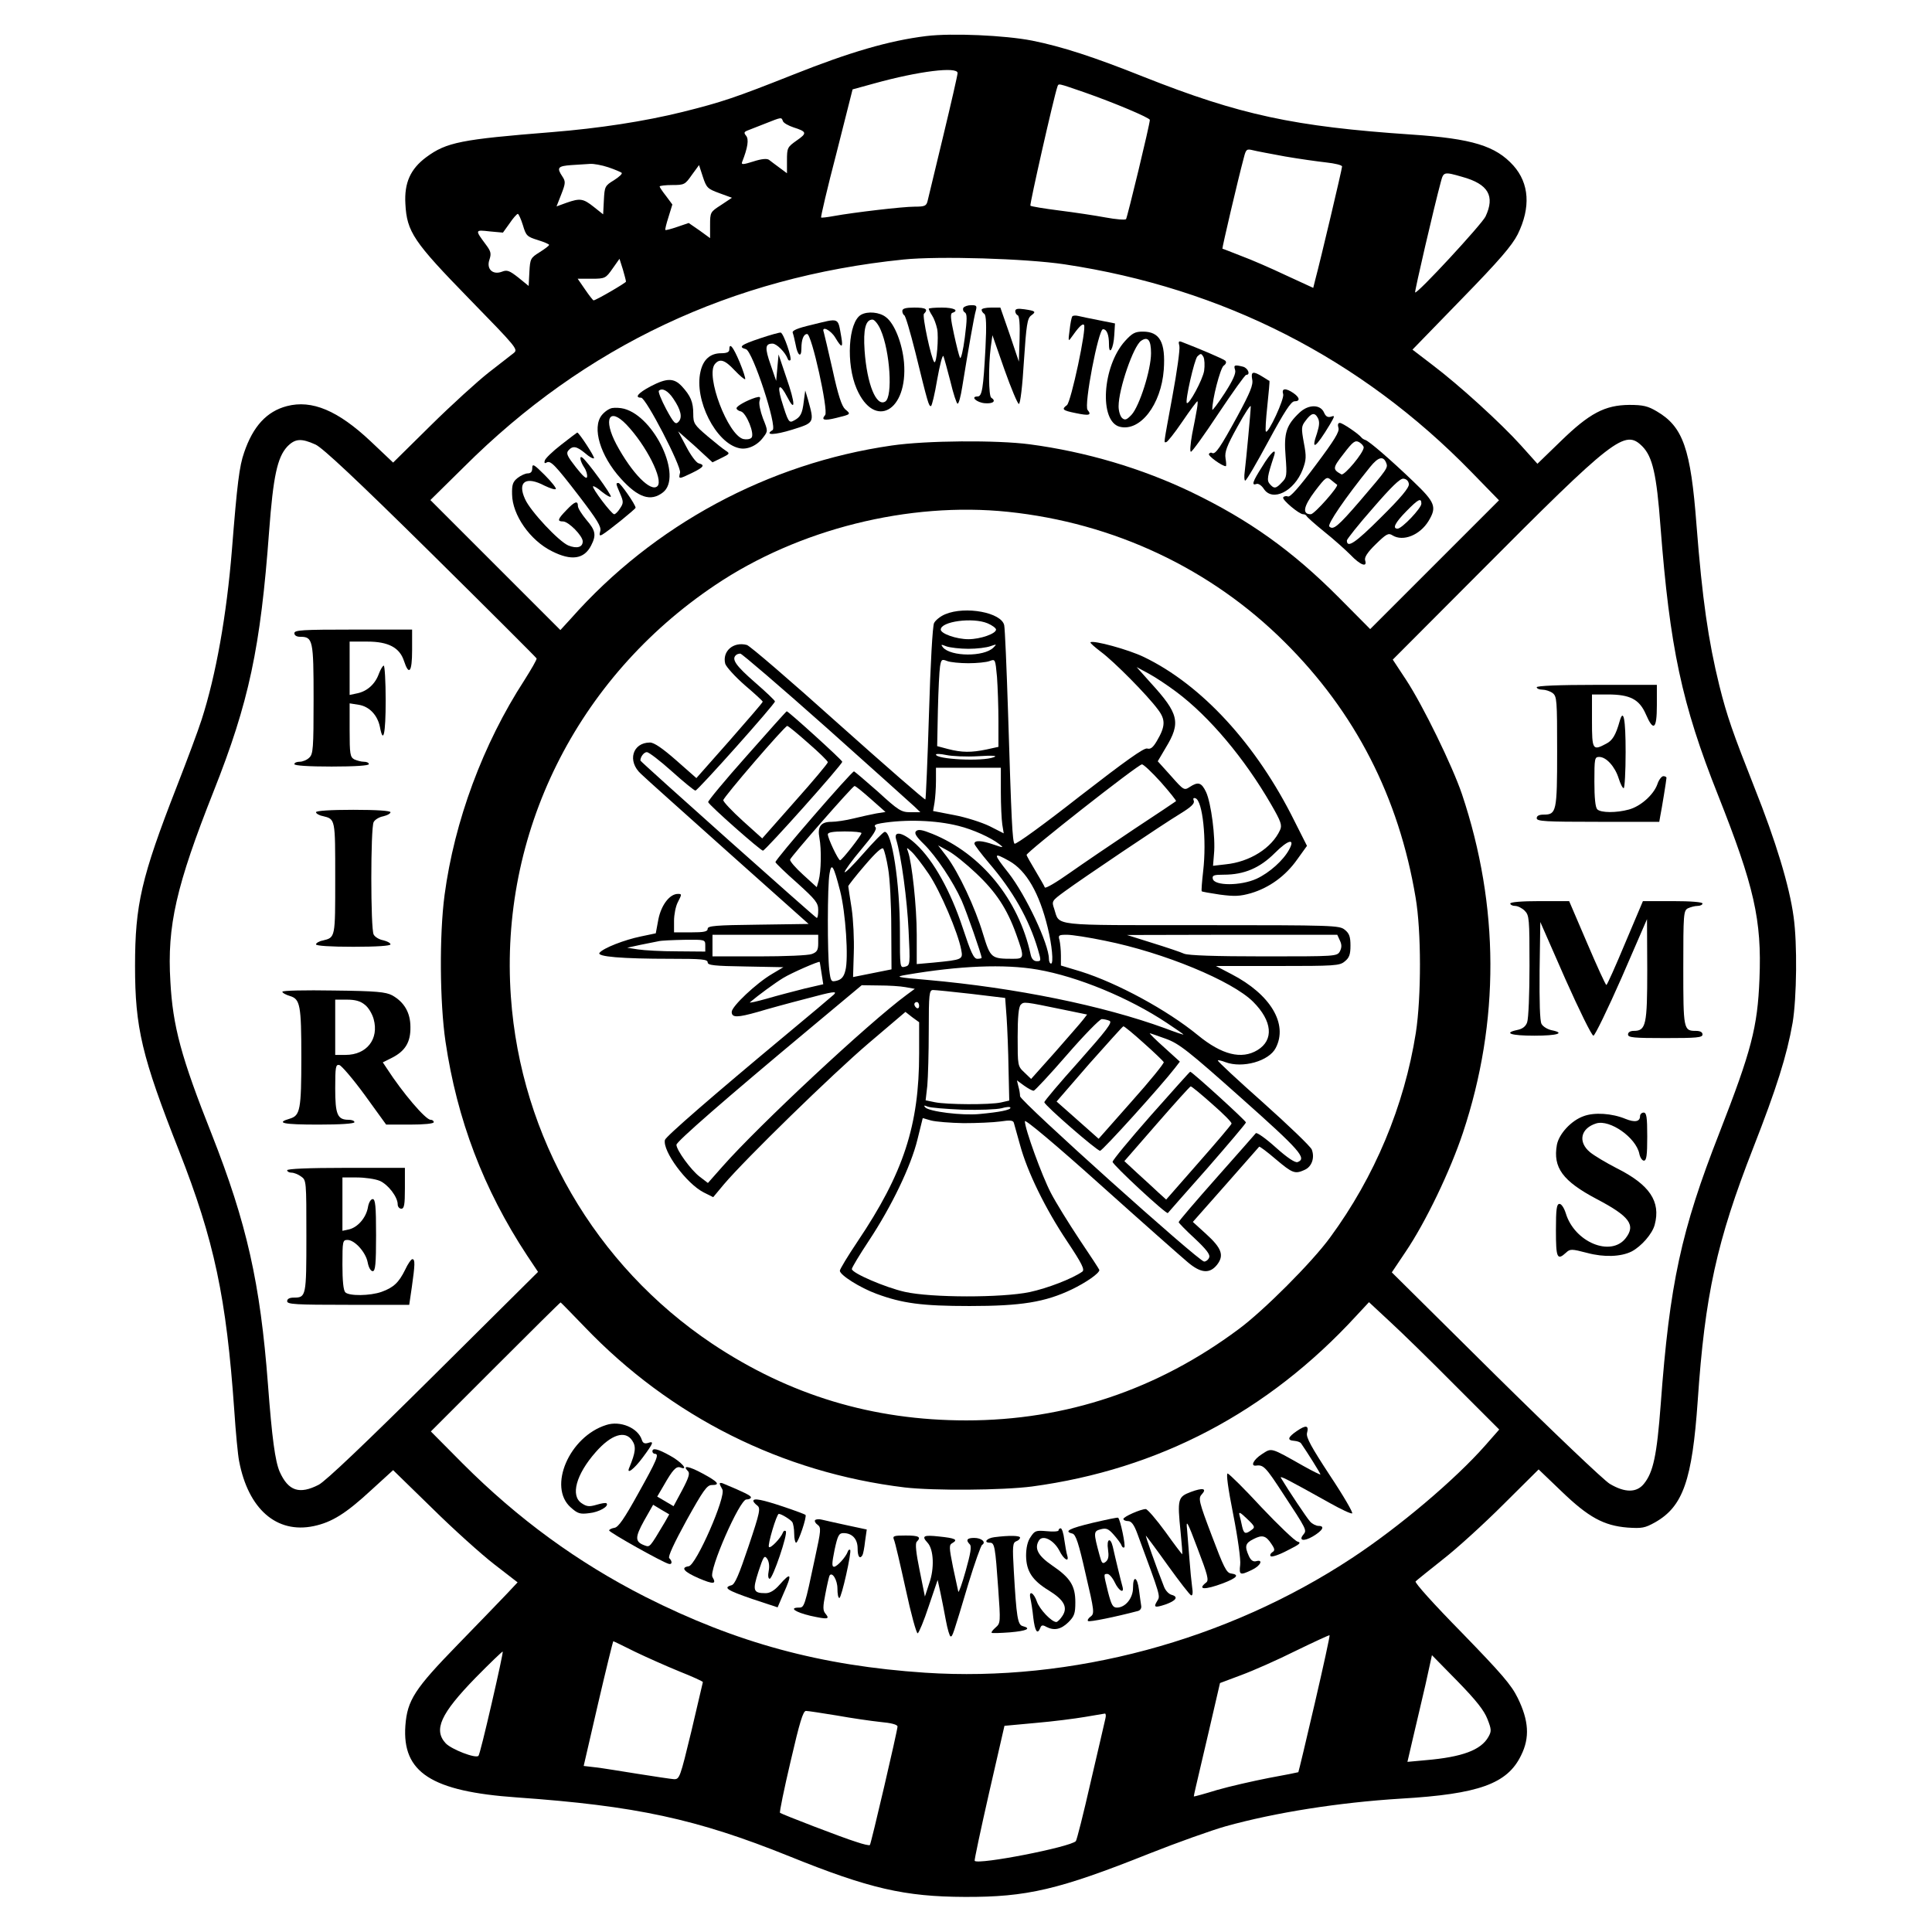 <?xml version="1.0" encoding="UTF-8" standalone="yes"?>
<svg version="1.0" xmlns="http://www.w3.org/2000/svg" width="100mm" height="100mm" viewBox="0 0 721 804" preserveAspectRatio="xMidYMid meet">
  <g transform="translate(0,804) scale(0.1,-0.1)" fill="#000000" stroke="none">
    <path d="M3440 7890 c-155 -19 -319 -67 -555 -161 -242 -96 -296 -114 -460
-155 -158 -39 -346 -68 -545 -84 -376 -30 -437 -42 -521 -104 -66 -49 -92
-107 -87 -194 6 -117 34 -158 266 -396 197 -202 204 -210 185 -225 -11 -9 -58
-45 -104 -81 -46 -36 -155 -135 -241 -220 l-157 -155 -93 88 c-137 129 -245
174 -349 147 -84 -22 -141 -84 -178 -193 -20 -57 -29 -129 -51 -407 -22 -270
-66 -519 -126 -705 -14 -44 -61 -170 -104 -280 -147 -377 -173 -490 -173 -745
0 -257 28 -376 183 -769 147 -374 197 -611 230 -1081 6 -91 15 -185 20 -210
38 -200 156 -303 310 -271 76 16 134 52 240 150 l91 83 162 -158 c89 -88 206
-193 259 -234 l97 -75 -47 -50 c-26 -27 -117 -122 -203 -210 -178 -183 -209
-230 -217 -336 -14 -195 108 -274 464 -299 495 -35 747 -89 1134 -245 334
-135 480 -168 730 -169 258 -1 391 30 767 180 116 46 259 97 319 114 205 57
470 99 729 115 325 19 443 62 500 180 37 74 32 145 -14 239 -27 55 -68 102
-233 272 -116 118 -197 208 -192 213 5 5 56 46 114 92 58 45 171 148 251 228
l147 146 95 -91 c112 -108 176 -143 275 -151 60 -4 72 -2 115 22 116 66 154
175 177 505 30 441 79 664 231 1053 97 248 140 384 164 521 17 103 20 329 4
441 -17 127 -74 315 -163 538 -90 228 -114 296 -146 424 -46 187 -71 360 -95
668 -24 318 -56 409 -165 473 -37 22 -57 27 -115 27 -101 -1 -165 -34 -286
-152 l-96 -93 -69 77 c-82 91 -256 250 -370 336 l-81 62 204 210 c159 163 210
223 234 270 55 112 48 212 -18 286 -74 82 -171 112 -423 129 -490 33 -716 82
-1115 240 -208 83 -340 126 -465 151 -112 22 -334 32 -440 19z m130 -154 c0
-8 -27 -126 -60 -263 -33 -136 -62 -258 -65 -270 -5 -20 -12 -23 -53 -23 -51
0 -254 -24 -337 -39 -27 -5 -52 -8 -53 -6 -2 2 26 123 64 268 l67 265 91 25
c184 51 346 71 346 43z m527 -80 c123 -43 273 -106 273 -115 1 -15 -94 -407
-99 -413 -4 -4 -42 -1 -85 7 -43 8 -129 21 -193 29 -63 8 -117 17 -120 20 -4
4 97 450 112 494 6 16 -2 17 112 -22z m-1254 -120 c3 -8 23 -19 44 -26 56 -18
58 -24 13 -55 -38 -27 -40 -30 -40 -82 l0 -54 -31 23 c-17 13 -37 27 -44 33
-9 6 -31 4 -65 -7 -41 -13 -51 -14 -47 -3 24 61 29 95 17 110 -10 12 -9 16 6
22 11 4 44 17 74 29 68 27 67 27 73 10z m2089 -147 c58 -10 136 -21 172 -25
36 -4 66 -11 66 -17 0 -10 -90 -391 -111 -469 l-9 -36 -113 52 c-61 29 -146
66 -187 81 -41 16 -76 30 -78 30 -2 2 65 289 89 378 9 36 12 38 37 32 15 -4
75 -15 134 -26z m-2816 -45 c27 -9 52 -20 56 -23 4 -4 -10 -17 -32 -31 -38
-23 -39 -27 -42 -83 l-3 -59 -39 31 c-44 35 -57 37 -114 17 l-41 -15 20 51
c18 46 18 53 4 74 -24 36 -19 43 38 47 28 2 64 4 78 5 14 1 48 -5 75 -14z
m463 -108 l52 -19 -45 -30 c-45 -29 -46 -30 -46 -84 l0 -54 -44 32 -45 31 -47
-16 c-26 -9 -49 -15 -50 -13 -2 2 4 26 13 54 l16 52 -26 35 c-15 19 -27 37
-27 40 0 3 24 6 53 6 50 0 53 2 81 42 l30 41 16 -49 c15 -46 20 -50 69 -68z
m3091 68 c109 -30 137 -80 97 -165 -16 -33 -285 -324 -293 -316 -3 3 79 357
107 460 11 42 13 43 89 21z m-3909 -201 c13 -44 17 -48 62 -62 26 -8 47 -17
47 -20 0 -4 -18 -17 -40 -31 -37 -23 -39 -27 -42 -82 l-3 -58 -43 35 c-37 29
-47 33 -69 24 -38 -14 -65 12 -51 51 8 25 6 34 -15 62 -46 62 -46 62 16 55
l55 -5 28 39 c14 21 30 39 34 39 3 0 13 -21 21 -47z m2254 -163 c659 -99 1234
-392 1694 -865 l114 -117 -268 -268 -268 -268 -131 132 c-193 194 -373 322
-611 437 -208 100 -441 169 -675 200 -137 18 -430 16 -574 -5 -514 -74 -991
-331 -1335 -720 l-44 -48 -270 270 -271 271 140 138 c503 502 1113 790 1829
863 148 15 509 4 670 -20z m-1825 -72 c0 -5 -125 -78 -135 -78 -2 0 -18 20
-35 45 l-31 45 58 0 c56 0 59 2 87 42 l29 41 14 -44 c7 -24 13 -47 13 -51z
m-1292 -678 c30 -14 169 -144 480 -451 240 -237 438 -435 440 -439 2 -4 -22
-45 -51 -91 -172 -265 -291 -586 -332 -894 -22 -166 -20 -447 4 -610 48 -324
158 -614 339 -889 l46 -69 -435 -432 c-282 -280 -450 -440 -478 -454 -80 -41
-126 -26 -162 54 -19 44 -32 139 -49 365 -32 421 -88 669 -234 1040 -127 320
-162 449 -172 636 -14 231 24 397 180 791 147 371 195 595 231 1083 17 227 34
306 75 351 33 34 58 36 118 9z m5522 -8 c42 -43 59 -116 75 -332 39 -505 88
-738 240 -1120 150 -379 182 -518 172 -764 -8 -201 -33 -297 -167 -641 -159
-406 -207 -627 -244 -1130 -16 -212 -31 -282 -70 -330 -30 -37 -78 -38 -142 0
-25 15 -236 216 -476 453 l-431 427 57 85 c84 124 186 337 239 496 154 463
152 943 -4 1409 -40 118 -162 368 -232 475 l-56 85 352 353 c572 575 614 607
687 534z m-2640 -272 c440 -46 844 -236 1151 -542 294 -292 475 -645 545
-1063 24 -139 24 -414 1 -563 -48 -304 -171 -599 -357 -852 -75 -103 -277
-305 -380 -381 -338 -252 -719 -380 -1134 -380 -390 0 -736 105 -1057 319
-487 326 -797 860 -838 1444 -48 678 273 1326 850 1713 346 233 806 348 1219
305z m-1762 -3392 c358 -374 821 -606 1332 -668 121 -14 407 -12 530 4 527 71
981 310 1348 709 l54 58 86 -80 c48 -44 170 -163 271 -265 l185 -185 -58 -66
c-126 -143 -359 -340 -555 -469 -522 -344 -1167 -517 -1776 -477 -435 29 -785
124 -1165 316 -281 143 -528 323 -759 554 l-133 134 268 268 c148 148 270 269
272 269 1 0 46 -46 100 -102z m3038 -1568 c-36 -156 -67 -284 -68 -285 -2 -1
-57 -12 -123 -24 -66 -13 -163 -35 -215 -50 -52 -16 -96 -28 -97 -27 -1 1 14
64 32 141 18 77 43 183 55 236 l22 95 88 33 c49 18 151 63 227 101 76 37 139
66 141 65 2 -2 -26 -130 -62 -285z m-2828 216 c48 -23 131 -60 185 -82 53 -21
97 -41 97 -44 -1 -3 -22 -95 -48 -205 -47 -194 -49 -200 -73 -199 -13 1 -80
11 -149 22 -69 11 -148 24 -175 27 l-51 6 60 260 c33 142 62 259 63 259 2 0
43 -20 91 -44z m-597 -215 c-27 -117 -51 -215 -55 -218 -12 -12 -112 27 -136
52 -52 56 -22 123 124 273 60 61 111 110 113 109 2 -2 -19 -99 -46 -216z
m4144 -65 c17 -43 17 -51 4 -74 -31 -55 -109 -84 -261 -97 l-76 -7 23 99 c13
54 36 154 52 222 l27 123 106 -108 c79 -81 111 -122 125 -158z m-2708 15 c61
-11 144 -23 182 -27 45 -4 71 -11 71 -19 0 -16 -110 -488 -115 -493 -2 -3 -28
3 -57 13 -56 17 -310 115 -317 121 -3 2 17 99 44 214 38 164 52 210 64 210 9
0 66 -9 128 -19z m1118 -13 c-3 -13 -30 -131 -61 -263 -30 -132 -58 -243 -62
-247 -25 -25 -404 -99 -421 -82 -2 2 25 129 60 283 l64 279 130 12 c71 6 164
18 205 25 41 7 78 13 83 14 4 0 5 -9 2 -21z"/>
    <path d="M3594 6759 c-3 -6 -1 -15 6 -19 10 -6 10 -27 0 -105 -7 -54 -16 -91
-20 -84 -4 8 -15 52 -25 98 -14 64 -16 86 -7 89 30 10 7 22 -43 22 -30 0 -55
-2 -55 -5 0 -3 6 -16 14 -28 8 -12 17 -37 21 -56 7 -34 -2 -147 -12 -138 -13
14 -51 193 -43 201 19 19 9 26 -40 26 -36 0 -50 -4 -50 -14 0 -8 4 -16 8 -18
5 -1 25 -70 46 -153 53 -216 56 -225 65 -225 4 0 16 50 26 110 11 61 22 105
26 98 3 -7 16 -55 29 -105 12 -51 26 -93 30 -93 5 0 13 30 19 68 25 154 50
298 57 320 5 19 3 22 -19 22 -14 0 -29 -5 -33 -11z"/>
    <path d="M3670 6751 c0 -6 5 -13 11 -17 8 -5 10 -46 5 -143 -9 -168 -14 -201
-33 -201 -31 0 -4 -25 30 -28 35 -3 49 9 27 23 -11 7 -12 132 -2 210 l7 50 50
-143 c28 -79 55 -143 60 -143 6 0 15 75 21 178 10 150 14 178 30 190 22 16 19
19 -28 26 -28 4 -38 2 -38 -8 0 -7 5 -15 10 -17 7 -2 10 -39 8 -98 l-3 -95
-38 113 -39 112 -39 0 c-21 0 -39 -4 -39 -9z"/>
    <path d="M3168 6730 c-53 -31 -63 -204 -18 -308 74 -171 214 -93 197 110 -7
78 -39 161 -75 188 -26 21 -76 26 -104 10z m82 -63 c39 -89 51 -278 19 -298
-37 -23 -76 71 -86 212 -6 89 4 129 33 129 8 0 24 -19 34 -43z"/>
    <path d="M4047 6723 c-3 -5 -8 -30 -11 -58 -6 -43 -5 -47 6 -31 31 44 47 61
54 54 12 -12 -54 -321 -71 -334 -23 -17 -19 -22 36 -33 57 -12 68 -9 50 13
-16 19 45 336 64 336 16 0 25 -23 25 -63 0 -50 19 -18 22 38 l3 49 -65 13
c-36 7 -75 15 -87 18 -12 3 -24 2 -26 -2z"/>
    <path d="M2962 6688 c-60 -14 -82 -24 -78 -33 3 -8 8 -30 12 -49 8 -46 24 -57
24 -17 0 38 9 61 24 61 19 0 89 -319 75 -337 -18 -21 -5 -25 47 -12 61 15 61
15 36 36 -14 13 -29 57 -52 163 -18 80 -35 151 -37 158 -11 28 29 9 48 -23 27
-45 33 -44 25 3 -15 83 -5 79 -124 50z"/>
    <path d="M2748 6632 c-80 -27 -92 -36 -59 -45 28 -7 132 -324 111 -337 -36
-22 8 -21 82 2 93 29 92 29 66 123 l-12 40 -6 -45 c-6 -52 -14 -66 -41 -80
-21 -12 -24 -7 -53 88 -18 63 -5 68 25 10 35 -68 34 -27 -3 79 l-33 98 -5 -55
-5 -55 -23 67 c-25 71 -23 88 8 88 17 0 53 -36 63 -63 2 -7 7 -9 11 -6 8 7
-28 112 -40 115 -5 1 -44 -10 -86 -24z"/>
    <path d="M4267 6621 c-95 -105 -109 -335 -22 -357 85 -21 172 92 183 237 8
114 -16 159 -87 159 -32 0 -44 -6 -74 -39z m108 -51 c0 -69 -48 -220 -81 -256
-20 -21 -27 -24 -39 -14 -8 7 -15 29 -15 49 0 72 62 252 94 273 28 19 41 3 41
-52z"/>
    <path d="M4493 6600 c3 -13 -10 -107 -29 -209 -39 -213 -36 -191 -26 -191 5 0
35 38 67 85 32 47 60 85 63 85 2 0 1 -15 -2 -32 -3 -18 -12 -66 -20 -105 -7
-40 -10 -73 -5 -73 5 0 57 72 115 160 59 88 110 160 115 160 19 0 8 28 -13 34
-36 9 -40 7 -33 -14 4 -13 -9 -43 -44 -97 -28 -43 -51 -73 -51 -68 -1 41 33
172 47 183 10 7 13 15 7 21 -7 7 -108 50 -181 78 -13 5 -15 2 -10 -17z m103
-103 c-6 -37 -63 -143 -72 -134 -8 8 31 180 44 194 14 13 16 13 25 -2 5 -10 6
-36 3 -58z"/>
    <path d="M2620 6585 c0 -10 -10 -15 -34 -15 -45 0 -75 -26 -86 -77 -27 -117
64 -297 161 -318 34 -8 76 11 101 46 19 25 19 26 -2 78 -11 30 -18 62 -14 73
5 17 3 19 -18 13 -37 -12 -78 -35 -78 -44 0 -5 8 -11 18 -13 23 -6 59 -95 44
-110 -6 -6 -21 -8 -34 -5 -64 17 -158 264 -118 312 20 24 41 18 82 -26 22 -23
41 -39 44 -37 2 3 -8 35 -23 71 -27 64 -43 84 -43 52z"/>
    <path d="M4796 6461 c5 -22 -8 -54 -61 -152 -71 -130 -92 -162 -106 -154 -4 3
-10 1 -13 -4 -5 -8 55 -51 70 -51 3 0 2 15 -1 33 -4 26 5 51 50 132 30 55 55
93 55 84 0 -20 -19 -222 -25 -271 -3 -21 -2 -38 2 -38 5 0 48 74 97 165 66
122 94 165 108 165 24 0 23 15 -4 34 -32 22 -51 21 -43 -4 6 -19 -62 -166 -72
-156 -3 3 0 51 6 107 6 56 10 103 9 104 -2 0 -15 9 -30 18 -39 24 -48 21 -42
-12z"/>
    <path d="M2292 6432 c-51 -27 -68 -47 -39 -47 20 0 168 -286 162 -312 -7 -28
-6 -28 50 -1 49 24 55 33 27 40 -10 3 -33 34 -51 69 l-34 64 34 -30 c19 -16
51 -45 71 -64 l38 -35 37 18 c35 17 36 19 19 30 -10 6 -45 34 -77 61 -55 47
-59 53 -59 93 0 49 -11 75 -48 115 -33 35 -63 34 -130 -1z m95 -51 c32 -47 39
-79 21 -97 -12 -12 -19 -5 -51 54 -20 38 -34 72 -30 76 14 13 38 0 60 -33z"/>
    <path d="M2133 6342 c-13 -2 -32 -15 -44 -30 -41 -52 -6 -169 79 -263 72 -80
125 -98 176 -58 82 64 -34 314 -162 348 -15 4 -37 5 -49 3z m59 -69 c82 -86
155 -230 129 -256 -27 -27 -106 53 -171 174 -56 106 -30 157 42 82z"/>
    <path d="M4993 6323 c-55 -52 -66 -85 -58 -182 6 -79 5 -88 -15 -108 -25 -27
-33 -28 -51 -7 -13 15 -10 32 18 117 12 37 -14 14 -49 -44 -41 -64 -46 -81
-24 -73 7 3 21 -6 30 -20 36 -56 127 -11 162 80 15 40 16 54 5 111 -11 61 -11
69 7 92 24 33 38 36 51 12 8 -15 7 -31 -3 -63 -27 -77 -6 -63 53 35 21 36 22
39 5 33 -14 -4 -22 1 -29 17 -15 35 -65 35 -102 0z"/>
    <path d="M5155 6259 c5 -15 -17 -51 -95 -155 -67 -90 -106 -134 -115 -130 -8
3 -17 1 -20 -4 -6 -9 66 -70 83 -70 6 0 12 -3 14 -7 2 -5 35 -34 73 -65 39
-31 88 -75 110 -97 41 -43 71 -54 61 -23 -4 12 9 33 44 67 45 44 53 48 70 37
44 -27 114 1 150 60 35 58 28 77 -63 164 -95 91 -183 167 -200 173 -7 2 -14 7
-17 11 -12 15 -78 60 -89 60 -8 0 -10 -7 -6 -21z m105 -81 c0 -22 -81 -119
-93 -112 -37 21 -37 26 9 85 39 51 48 58 65 49 10 -6 19 -16 19 -22z m94 -65
c8 -20 3 -26 -109 -157 -93 -108 -112 -123 -128 -107 -9 9 65 118 170 248 34
42 55 47 67 16z m-205 -90 c10 -5 -94 -123 -109 -123 -37 0 -31 32 17 96 46
60 49 62 68 46 11 -9 22 -18 24 -19z m299 2 c1 -15 -34 -57 -117 -139 -106
-106 -141 -129 -141 -95 0 5 48 66 108 134 77 89 113 124 127 123 13 -1 22
-10 23 -23z m52 -81 c0 -19 -81 -104 -99 -104 -23 0 -10 25 36 72 50 51 63 58
63 32z"/>
    <path d="M1920 6189 c-36 -28 -67 -58 -68 -66 -3 -9 0 -13 7 -8 17 10 34 -7
137 -141 74 -97 92 -126 87 -144 -5 -18 -3 -21 8 -15 26 15 139 107 139 112 0
13 -63 103 -71 103 -12 0 -12 -1 7 -45 14 -33 14 -39 -1 -61 -8 -13 -19 -24
-24 -24 -11 0 -94 110 -88 116 2 3 19 -7 36 -22 18 -14 34 -24 38 -21 5 6
-101 152 -119 163 -13 9 -9 -15 8 -41 9 -13 14 -31 12 -40 -2 -10 -17 3 -46
40 -36 46 -42 58 -32 70 18 21 34 19 70 -11 17 -15 33 -24 37 -21 4 5 -63 108
-70 107 -1 0 -31 -23 -67 -51z"/>
    <path d="M1800 6092 c0 -15 -6 -22 -19 -22 -10 0 -29 -9 -42 -19 -20 -16 -24
-28 -23 -68 1 -86 75 -192 166 -237 81 -41 134 -33 163 24 22 43 19 62 -20
107 -19 23 -35 48 -35 57 0 24 -13 20 -48 -17 -37 -38 -39 -47 -14 -47 23 0
82 -60 82 -83 0 -25 -25 -31 -60 -17 -40 17 -158 143 -180 193 -33 72 3 97 81
56 23 -11 44 -18 47 -14 3 3 -17 29 -46 58 -45 45 -52 49 -52 29z"/>
    <path d="M810 5405 c0 -9 9 -15 24 -15 53 0 56 -12 56 -259 0 -208 -2 -229
-18 -244 -10 -10 -28 -17 -40 -17 -12 0 -22 -4 -22 -10 0 -6 58 -10 155 -10
97 0 155 4 155 10 0 6 -9 10 -21 10 -11 0 -29 5 -40 10 -17 10 -19 22 -19 122
l0 111 38 -6 c44 -7 78 -43 88 -92 14 -75 24 -29 24 110 0 80 -4 145 -8 145
-4 0 -13 -15 -20 -33 -15 -43 -48 -73 -89 -82 l-33 -7 0 111 0 111 74 0 c87 0
134 -25 152 -80 21 -64 34 -47 34 44 l0 86 -245 0 c-211 0 -245 -2 -245 -15z"/>
    <path d="M900 4660 c0 -5 12 -13 28 -16 53 -13 52 -10 52 -259 0 -249 1 -246
-52 -259 -16 -3 -28 -11 -28 -16 0 -6 60 -10 155 -10 99 0 155 4 155 10 0 6
-14 13 -30 17 -17 3 -35 14 -40 24 -13 23 -13 445 0 468 5 10 23 21 40 24 16
4 30 11 30 17 0 6 -56 10 -155 10 -95 0 -155 -4 -155 -10z"/>
    <path d="M760 3913 c0 -5 15 -13 32 -18 42 -13 47 -37 47 -255 0 -218 -5 -242
-47 -255 -62 -18 -30 -25 118 -25 93 0 150 4 150 10 0 6 -11 10 -24 10 -47 0
-56 22 -56 131 0 89 2 100 17 97 9 -2 57 -58 106 -125 l89 -123 99 0 c59 0 99
4 99 10 0 6 -6 10 -13 10 -21 0 -117 113 -181 212 l-18 27 40 20 c54 28 76 65
75 127 0 60 -26 104 -76 132 -27 14 -66 18 -244 20 -117 2 -213 0 -213 -5z
m343 -54 c15 -11 31 -38 37 -60 23 -83 -29 -149 -117 -149 l-43 0 0 115 0 115
49 0 c34 0 56 -6 74 -21z"/>
    <path d="M780 3170 c0 -5 8 -10 18 -10 10 0 28 -7 40 -16 22 -15 22 -19 22
-248 0 -250 -1 -256 -52 -256 -18 0 -28 -5 -28 -15 0 -13 35 -15 254 -15 l254
0 11 75 c13 92 14 115 2 115 -5 0 -19 -20 -30 -44 -26 -53 -48 -74 -98 -92
-48 -17 -135 -18 -151 -2 -8 8 -12 48 -12 115 0 98 1 103 21 103 30 0 76 -51
84 -93 4 -22 13 -37 21 -37 11 0 14 29 14 150 0 121 -3 150 -14 150 -8 0 -17
-15 -20 -35 -8 -43 -42 -82 -78 -91 l-28 -6 0 111 0 111 60 0 c33 0 76 -6 95
-14 35 -15 75 -67 75 -98 0 -10 7 -18 15 -18 12 0 15 16 15 85 l0 85 -245 0
c-157 0 -245 -4 -245 -10z"/>
    <path d="M5980 5180 c0 -5 10 -10 23 -10 13 0 32 -6 43 -14 18 -14 19 -28 19
-244 0 -250 -3 -262 -56 -262 -19 0 -29 -5 -29 -15 0 -13 35 -15 255 -15 l255
0 4 23 c6 29 26 152 26 160 0 4 -6 7 -13 7 -7 0 -19 -15 -25 -34 -16 -44 -70
-92 -119 -105 -51 -14 -116 -14 -131 1 -8 8 -12 48 -12 115 0 97 1 103 20 103
30 0 66 -41 81 -89 7 -22 16 -41 21 -41 4 0 8 68 8 150 0 139 -9 185 -25 128
-16 -57 -30 -80 -56 -93 -56 -30 -59 -26 -59 95 l0 110 66 0 c92 0 131 -20
158 -82 32 -74 46 -63 46 37 l0 85 -250 0 c-160 0 -250 -4 -250 -10z"/>
    <path d="M5870 4280 c0 -5 9 -10 20 -10 11 0 29 -9 40 -20 19 -19 20 -33 20
-229 0 -115 -4 -221 -10 -236 -6 -17 -20 -27 -40 -31 -61 -13 -27 -24 70 -24
97 0 131 11 71 23 -17 4 -35 15 -41 26 -7 13 -9 92 -8 222 l3 202 104 -237
c58 -130 110 -236 117 -236 6 0 59 109 118 243 l105 242 1 -210 c0 -230 -5
-255 -56 -255 -15 0 -24 -6 -24 -15 0 -13 24 -15 155 -15 131 0 155 2 155 15
0 10 -10 15 -28 15 -51 0 -52 6 -52 262 0 224 1 238 19 248 11 5 29 10 40 10
12 0 21 5 21 10 0 6 -48 10 -124 10 l-124 0 -74 -175 c-40 -96 -75 -174 -78
-174 -3 -1 -39 78 -80 174 l-75 175 -122 0 c-76 0 -123 -4 -123 -10z"/>
    <path d="M6175 3395 c-51 -18 -102 -73 -111 -119 -17 -95 24 -151 166 -226
137 -72 163 -108 120 -163 -62 -79 -213 -16 -249 104 -7 22 -18 39 -26 39 -12
0 -15 -20 -15 -110 0 -115 5 -127 42 -93 17 16 23 16 88 -1 71 -19 141 -16
185 6 40 21 86 73 96 111 26 97 -21 167 -159 236 -43 22 -93 52 -110 66 -52
43 -39 100 26 120 57 17 165 -59 179 -126 3 -16 12 -29 19 -29 11 0 14 22 14
100 0 82 -3 100 -15 100 -8 0 -15 -7 -15 -15 0 -23 -22 -27 -61 -11 -56 23
-129 28 -174 11z"/>
    <path d="M3519 5484 c-20 -8 -41 -25 -47 -37 -6 -13 -15 -169 -21 -376 -6
-195 -13 -356 -15 -358 -2 -3 -166 140 -363 316 -197 177 -368 324 -380 327
-56 15 -103 -26 -90 -78 4 -13 40 -53 81 -89 41 -35 75 -66 75 -69 1 -3 -62
-75 -138 -162 l-138 -156 -84 74 c-57 50 -92 74 -109 74 -73 0 -96 -78 -37
-131 17 -17 182 -164 364 -327 l333 -297 -210 -3 c-178 -2 -210 -5 -210 -17 0
-12 -15 -15 -70 -15 l-70 0 0 48 c0 26 7 60 15 76 18 35 18 36 1 36 -34 0 -69
-46 -81 -105 l-11 -59 -62 -13 c-68 -14 -156 -48 -172 -68 -13 -16 91 -25 297
-25 128 0 153 -2 153 -15 0 -12 27 -15 158 -17 l157 -3 -47 -28 c-65 -38 -168
-135 -168 -158 0 -25 24 -24 109 0 36 11 127 36 201 55 112 30 131 33 115 17
-11 -10 -101 -86 -200 -168 -298 -248 -500 -423 -503 -437 -10 -46 89 -181
161 -218 l40 -20 45 54 c90 106 451 458 601 586 l154 131 28 -22 29 -21 0
-130 c0 -299 -65 -498 -256 -782 -41 -61 -74 -116 -74 -122 0 -18 84 -71 152
-96 108 -40 190 -51 388 -51 215 0 314 16 425 69 60 29 115 67 115 81 0 2 -37
59 -83 127 -45 68 -99 155 -119 194 -37 71 -108 266 -108 298 0 10 130 -99
316 -266 174 -156 337 -300 361 -320 55 -47 92 -50 123 -11 30 39 19 69 -46
128 l-55 50 137 155 c75 85 138 157 139 158 2 2 33 -21 69 -52 70 -59 80 -63
121 -44 29 13 42 50 29 84 -5 13 -96 100 -202 195 -106 94 -191 173 -189 176
2 2 16 -1 31 -7 72 -27 182 4 210 59 52 100 -22 223 -184 307 l-65 34 256 0
c238 0 259 1 280 19 19 15 24 29 24 66 0 37 -5 51 -24 66 -22 18 -47 19 -596
19 -636 0 -589 -5 -613 68 -11 32 -10 33 43 72 75 55 406 278 482 324 44 27
60 42 56 53 -4 10 -2 14 7 11 30 -10 47 -174 32 -303 -5 -44 -8 -82 -6 -84 1
-2 36 -8 76 -14 61 -8 83 -7 129 6 77 23 144 72 192 140 l41 57 -52 103 c-158
319 -386 567 -627 683 -64 31 -211 71 -222 61 -2 -3 18 -20 44 -40 53 -39 193
-180 237 -240 32 -42 31 -70 -5 -131 -16 -27 -26 -35 -40 -31 -13 4 -90 -51
-281 -199 -144 -113 -266 -202 -271 -197 -9 9 -13 95 -27 546 -6 187 -13 350
-16 363 -11 53 -161 81 -245 46z m176 -38 c19 -8 35 -20 35 -26 0 -17 -65 -40
-115 -40 -50 0 -115 23 -115 40 0 34 133 52 195 26z m-80 -106 c35 0 76 5 92
11 26 9 27 9 12 -6 -39 -39 -177 -38 -210 1 -10 13 -8 13 15 4 15 -5 56 -10
91 -10z m-593 -326 c188 -168 354 -317 368 -330 l25 -24 -42 0 c-37 0 -49 7
-134 85 -52 46 -97 84 -100 85 -10 0 -331 -370 -327 -378 2 -5 42 -44 91 -87
76 -69 87 -82 87 -112 0 -18 -2 -33 -6 -33 -5 0 -734 650 -734 655 0 16 15 35
27 35 8 0 55 -36 104 -80 49 -44 93 -80 98 -80 10 0 331 360 331 371 0 4 -38
40 -84 80 -78 68 -97 95 -79 112 3 4 12 7 19 7 6 0 167 -138 356 -306z m593
266 c35 0 75 4 88 9 24 9 24 9 31 -66 3 -42 6 -124 6 -184 l0 -107 -50 -11
c-63 -13 -102 -13 -160 2 l-45 12 3 150 c2 83 6 164 9 182 5 29 7 31 30 22 13
-5 53 -9 88 -9z m865 -119 c138 -103 284 -277 395 -469 41 -71 46 -86 37 -106
-34 -75 -126 -133 -227 -143 l-52 -6 4 49 c7 68 -12 213 -33 258 -19 40 -33
44 -68 21 -23 -15 -25 -14 -78 46 l-55 61 33 56 c64 105 55 142 -63 271 l-58
65 50 -27 c28 -15 79 -49 115 -76z m-825 -268 c62 4 83 2 66 -4 -47 -19 -241
-9 -241 11 0 4 19 3 43 -2 23 -5 83 -8 132 -5z m761 -108 c37 -42 65 -77 63
-79 -2 -2 -80 -54 -174 -116 -93 -62 -215 -145 -269 -183 -55 -39 -101 -66
-103 -60 -2 6 -20 37 -39 69 -20 33 -36 62 -37 66 -3 10 464 377 480 377 6 1
42 -33 79 -74z m-666 -40 c0 -55 3 -116 6 -136 l6 -37 -59 30 c-33 16 -99 37
-147 46 l-88 17 6 35 c3 19 6 60 6 90 l0 55 135 0 135 0 0 -100z m-541 -30
l61 -54 -38 -6 c-20 -4 -63 -13 -95 -21 -32 -8 -73 -14 -92 -14 -44 0 -59 -20
-50 -67 9 -48 7 -139 -3 -177 l-8 -28 -57 52 c-32 29 -56 57 -54 63 4 13 260
306 268 306 4 1 34 -24 68 -54z m365 -112 c60 -15 134 -48 171 -77 18 -14 16
-15 -24 -1 -51 18 -81 19 -81 4 0 -5 28 -42 61 -81 99 -115 166 -233 203 -358
14 -48 14 -50 -4 -50 -13 0 -22 9 -26 28 -50 229 -205 419 -409 502 -42 17
-59 20 -68 11 -8 -8 0 -22 32 -53 52 -51 122 -156 158 -236 21 -48 83 -225 83
-238 0 -2 -8 -4 -18 -4 -15 0 -27 27 -61 130 -50 151 -121 279 -193 346 -52
49 -95 60 -84 22 22 -71 46 -252 52 -379 7 -144 7 -146 -15 -152 -21 -5 -21
-4 -21 146 0 204 -34 422 -64 415 -7 -2 -47 -43 -89 -91 -43 -49 -77 -83 -77
-76 0 6 31 49 69 94 49 58 67 85 59 93 -7 7 -1 12 23 16 102 17 229 13 323
-11z m-404 -30 c0 -9 -81 -113 -89 -113 -8 1 -51 91 -51 108 0 8 21 12 70 12
39 0 70 -3 70 -7z m1780 -68 c-24 -45 -82 -97 -136 -122 -66 -30 -176 -30
-182 0 -3 14 4 17 46 17 85 0 150 28 212 90 56 56 86 63 60 15z m-1669 -80 c7
-38 13 -149 13 -245 l1 -174 -80 -16 -80 -16 3 100 c2 56 -2 139 -9 186 -7 47
-14 88 -14 92 0 3 31 43 69 87 47 55 72 77 77 69 4 -7 14 -44 20 -83z m366
-19 c83 -78 129 -148 167 -254 35 -98 34 -102 -13 -102 -91 0 -94 2 -125 103
-33 111 -102 257 -151 322 l-36 47 42 -23 c24 -13 76 -55 116 -93z m-197 -3
c48 -71 122 -245 135 -315 8 -41 7 -42 -117 -54 l-68 -6 0 123 c0 116 -20 299
-36 344 -7 20 -7 20 15 0 12 -11 44 -52 71 -92z m335 54 c71 -40 125 -133 160
-277 18 -73 25 -150 14 -150 -5 0 -9 9 -9 20 0 61 -96 265 -168 357 -65 82
-65 88 3 50z m-704 -124 c23 -89 36 -282 22 -332 -6 -25 -16 -37 -35 -42 -24
-6 -26 -5 -32 45 -8 67 -8 350 1 400 8 49 17 34 44 -71z m-91 -218 c0 -29 -5
-37 -26 -45 -14 -6 -113 -10 -220 -10 l-194 0 0 45 0 45 220 0 220 0 0 -35z
m1194 10 c244 -49 529 -167 616 -254 80 -80 87 -159 18 -201 -66 -40 -148 -20
-248 62 -128 105 -335 217 -487 265 l-83 25 0 42 c0 22 -3 51 -6 64 -6 20 -3
22 31 22 21 0 92 -11 159 -25z m977 1 c8 -17 8 -29 0 -45 -12 -21 -16 -21
-316 -21 -206 0 -313 4 -332 11 -15 7 -75 27 -133 45 l-105 33 438 1 437 0 11
-24z m-2641 -21 l0 -25 -117 1 c-65 0 -138 4 -163 8 l-45 7 55 12 c30 6 64 13
75 15 11 3 59 5 108 6 86 1 87 1 87 -24z m484 -116 l7 -45 -78 -18 c-43 -11
-113 -29 -157 -42 -43 -12 -74 -19 -70 -15 34 29 105 81 138 101 36 22 149 71
152 67 1 -1 4 -23 8 -48z m899 16 c167 -29 380 -117 538 -222 38 -25 69 -47
69 -48 0 -2 -35 10 -77 26 -258 94 -619 168 -988 201 -130 11 -137 13 -90 21
221 38 410 46 548 22z m-550 -73 l39 -7 -34 -25 c-160 -118 -616 -544 -766
-714 l-61 -69 -34 26 c-36 27 -97 111 -97 133 0 13 204 191 553 482 l218 182
72 -1 c40 0 89 -3 110 -7z m274 -28 l141 -17 6 -81 c3 -44 7 -141 8 -214 l3
-132 -35 -8 c-47 -10 -225 -9 -274 1 l-39 8 7 61 c3 34 6 137 6 229 0 154 2
169 18 169 9 0 81 -7 159 -16z m-217 -50 c0 -8 -4 -12 -10 -9 -5 3 -10 10 -10
16 0 5 5 9 10 9 6 0 10 -7 10 -16z m597 -15 l102 -21 -17 -22 c-9 -12 -62 -72
-116 -134 l-100 -112 -28 27 c-28 26 -28 28 -28 148 0 83 4 125 13 134 13 13
14 13 174 -20z m195 -47 c14 -6 -11 -38 -127 -169 -80 -89 -145 -166 -144
-170 1 -13 220 -203 232 -202 10 0 255 271 312 345 l20 26 -65 59 c-36 32 -63
59 -60 59 3 0 33 -11 67 -23 55 -20 93 -50 313 -246 245 -218 275 -252 235
-267 -10 -4 -43 18 -91 61 -41 37 -79 64 -83 59 -4 -5 -78 -89 -164 -186 -86
-97 -157 -180 -157 -184 0 -3 30 -34 67 -68 48 -45 65 -67 60 -79 -3 -9 -13
-17 -21 -17 -22 0 -766 668 -766 688 0 9 -3 28 -7 41 l-6 25 30 -22 c17 -12
35 -22 40 -21 4 0 67 67 138 149 72 83 137 149 145 149 8 0 23 -3 32 -7z m143
-93 c44 -39 81 -75 83 -79 2 -5 -58 -79 -134 -164 l-137 -155 -36 32 c-20 18
-60 53 -88 78 l-51 45 136 157 c76 85 139 156 142 156 3 1 42 -31 85 -70z
m-754 -277 c69 -2 142 1 162 6 20 6 37 7 37 2 0 -9 -43 -18 -129 -26 -72 -7
-210 10 -226 28 -7 8 -4 9 10 3 11 -5 77 -10 146 -13z m4 -56 c55 0 124 3 153
7 39 6 53 5 56 -5 2 -7 14 -49 26 -93 30 -111 105 -265 196 -401 62 -93 74
-118 63 -126 -43 -30 -145 -69 -219 -85 -115 -24 -410 -24 -520 1 -80 18 -220
78 -220 95 0 6 32 59 71 118 94 142 175 310 202 421 l22 89 35 -10 c19 -5 80
-10 135 -11z"/>
    <path d="M2692 4894 c-90 -101 -162 -188 -160 -192 5 -14 218 -202 228 -202
10 0 330 358 330 370 0 7 -224 210 -231 210 -2 0 -77 -84 -167 -186z m256 54
c45 -39 82 -75 82 -80 0 -5 -62 -79 -137 -163 l-136 -154 -81 73 c-45 41 -81
79 -81 86 0 12 255 308 266 309 3 1 42 -31 87 -71z"/>
    <path d="M4375 3399 c-88 -100 -160 -187 -160 -194 0 -12 224 -220 230 -213 1
2 75 85 164 186 88 101 161 187 161 191 0 7 -224 211 -232 211 -2 0 -75 -82
-163 -181z m254 47 c46 -40 83 -77 81 -82 -1 -5 -63 -78 -137 -162 l-135 -154
-32 29 c-17 16 -56 52 -87 80 l-55 51 135 155 c75 86 138 156 141 156 3 1 43
-32 89 -73z"/>
    <path d="M2108 2110 c-154 -48 -244 -258 -148 -343 29 -26 39 -29 77 -24 41 4
84 29 72 41 -3 3 -21 0 -41 -6 -31 -9 -41 -8 -62 6 -48 31 -24 120 58 213 65
74 123 92 152 48 17 -25 14 -49 -12 -112 -14 -32 19 -8 56 42 45 61 48 69 21
60 -14 -4 -21 0 -25 13 -16 50 -90 81 -148 62z"/>
    <path d="M4982 2085 c-38 -26 -42 -39 -11 -41 12 -1 24 -5 28 -10 25 -36 81
-125 81 -130 0 -2 -33 14 -72 36 -138 78 -130 75 -171 49 -36 -23 -50 -52 -24
-48 30 4 40 -7 111 -116 100 -152 100 -153 85 -171 -21 -25 1 -30 39 -8 42 25
52 44 24 44 -10 0 -26 8 -35 18 -13 14 -90 129 -121 181 -8 13 26 -5 207 -106
43 -24 83 -43 89 -41 5 2 -36 73 -92 157 -78 119 -100 159 -96 177 9 33 -4 35
-42 9z"/>
    <path d="M2300 2000 c0 -5 5 -10 10 -10 20 0 8 -27 -69 -165 -58 -105 -83
-141 -99 -143 -12 -2 -22 -7 -22 -11 0 -8 223 -133 248 -139 14 -4 16 10 2 24
-6 6 20 62 72 157 69 124 85 147 105 147 37 0 27 13 -38 48 -57 31 -87 36 -61
10 9 -9 3 -28 -24 -79 l-36 -67 -34 20 -34 20 27 46 c37 65 52 82 70 75 36
-14 3 24 -43 49 -52 29 -74 34 -74 18z m52 -294 c-65 -109 -62 -105 -85 -97
-40 15 -40 33 -2 102 l38 67 33 -20 34 -20 -18 -32z"/>
    <path d="M4717 1738 c19 -96 32 -190 29 -210 -5 -43 -1 -45 49 -21 36 17 49
45 17 36 -12 -3 -22 4 -30 22 -18 40 -15 53 19 70 37 19 52 15 75 -20 15 -22
15 -28 3 -35 -7 -5 -10 -12 -6 -16 4 -5 36 6 70 24 52 26 59 32 41 37 -12 4
-79 68 -150 143 -70 76 -133 138 -140 140 -7 2 1 -59 23 -170z m76 -65 c-25
-19 -32 -16 -39 15 -3 15 -8 36 -11 47 -4 15 3 12 31 -15 34 -32 35 -36 19
-47z"/>
    <path d="M2580 1866 c0 -3 5 -14 11 -24 17 -28 -109 -316 -140 -320 -35 -5
-20 -23 42 -50 61 -26 75 -25 57 5 -17 26 113 323 141 323 11 0 19 4 19 9 0 7
-28 21 -117 58 -7 3 -13 2 -13 -1z"/>
    <path d="M4540 1831 c-53 -20 -56 -29 -42 -166 5 -49 8 -91 7 -93 -1 -1 -33
41 -70 93 -38 52 -75 95 -82 95 -21 0 -93 -32 -93 -41 0 -5 9 -9 19 -9 14 0
25 -14 39 -52 98 -265 96 -259 83 -280 -17 -27 -11 -30 34 -15 45 16 55 32 26
40 -12 3 -26 18 -32 34 -32 81 -80 217 -75 212 3 -3 45 -59 92 -125 47 -65 90
-121 96 -123 6 -2 8 11 4 35 -3 22 -8 73 -11 114 -3 41 -8 98 -10 125 -5 44 1
35 44 -80 42 -110 48 -132 35 -141 -38 -30 -5 -31 70 -3 60 23 70 36 34 41
-19 2 -31 27 -80 157 -54 142 -57 156 -42 172 23 25 5 29 -46 10z"/>
    <path d="M2720 1794 c0 -4 7 -12 16 -19 15 -11 12 -27 -36 -170 -40 -119 -57
-159 -71 -162 -36 -10 -18 -21 86 -57 l106 -35 24 56 c38 84 33 94 -16 38 -21
-24 -40 -35 -58 -35 -52 0 -55 11 -30 89 21 64 25 70 36 55 8 -11 11 -31 7
-51 -4 -20 -2 -33 4 -33 13 0 77 189 67 198 -4 4 -10 1 -12 -6 -9 -23 -51 -67
-58 -60 -7 7 32 138 41 138 11 0 49 -24 56 -34 4 -6 8 -28 8 -48 0 -21 4 -38
8 -38 9 0 46 109 39 116 -2 2 -44 18 -92 34 -87 29 -125 37 -125 24z"/>
    <path d="M4133 1703 c-100 -24 -122 -36 -85 -45 14 -4 26 -40 55 -169 36 -153
37 -164 21 -176 -10 -7 -15 -16 -11 -19 5 -5 113 17 208 42 10 3 15 12 13 22
-1 9 -6 38 -9 65 -7 56 -25 63 -25 9 0 -43 -32 -82 -67 -82 -17 0 -23 11 -37
65 -19 78 -19 75 -2 75 7 0 21 -16 30 -35 17 -36 41 -49 32 -17 -5 17 -29 115
-40 165 -10 42 -27 33 -20 -11 4 -28 2 -41 -9 -51 -14 -11 -17 -7 -26 26 -26
96 -26 101 5 109 23 6 32 2 54 -23 15 -17 30 -37 32 -44 3 -8 8 -11 12 -8 6 6
-17 117 -26 123 -2 2 -49 -8 -105 -21z"/>
    <path d="M2977 1714 c-3 -4 1 -13 10 -19 16 -12 15 -21 -11 -141 -42 -199 -44
-204 -66 -204 -43 0 -16 -19 47 -34 73 -16 83 -15 63 9 -11 13 -11 28 0 83 7
37 15 71 17 75 11 18 33 -18 33 -54 0 -22 3 -39 8 -39 9 0 52 193 45 200 -3 3
-8 0 -10 -7 -8 -23 -45 -63 -57 -63 -10 0 -9 15 2 70 13 60 18 70 37 70 36 0
59 -24 59 -64 0 -34 9 -46 20 -28 3 5 8 30 11 58 l7 49 -84 18 c-45 10 -92 20
-103 23 -11 3 -24 2 -28 -2z"/>
    <path d="M3990 1671 c0 -4 -22 -6 -49 -3 -45 4 -50 2 -67 -24 -13 -18 -19 -46
-19 -79 1 -64 26 -102 95 -144 63 -39 80 -70 56 -106 -9 -14 -21 -25 -25 -25
-20 0 -70 53 -81 85 -13 38 -35 49 -27 13 3 -13 9 -49 12 -80 7 -57 17 -72 29
-43 4 12 10 14 25 5 33 -17 61 -11 92 19 25 25 29 37 29 83 0 69 -21 102 -96
153 -60 41 -76 72 -55 105 16 24 61 1 84 -42 19 -39 43 -52 33 -20 -3 9 -8 38
-12 65 -3 26 -10 47 -15 47 -5 0 -9 -4 -9 -9z"/>
    <path d="M3305 1633 c5 -10 26 -102 49 -206 22 -103 45 -186 50 -184 5 2 26
52 46 113 l37 109 11 -50 c6 -27 16 -80 23 -117 7 -38 16 -68 20 -68 8 0 9 2
74 220 26 85 52 158 57 161 18 11 -2 29 -33 29 -30 0 -36 -9 -18 -27 8 -8 3
-38 -17 -109 -15 -54 -29 -93 -31 -88 -1 5 -11 51 -22 102 -17 85 -17 93 -2
101 24 14 11 20 -57 27 -64 7 -73 2 -47 -26 26 -28 29 -108 7 -169 l-18 -55
-22 109 c-15 73 -19 112 -12 119 20 20 9 26 -46 26 -50 0 -55 -2 -49 -17z"/>
    <path d="M3723 1643 c-32 -4 -47 -23 -18 -23 19 0 22 -18 34 -190 10 -141 10
-145 -11 -163 -11 -10 -19 -19 -16 -22 2 -2 36 -1 76 2 70 6 91 16 53 26 -21
5 -26 38 -37 229 -6 103 -5 118 10 124 9 3 16 10 16 15 0 9 -44 10 -107 2z"/>
  </g>
</svg>